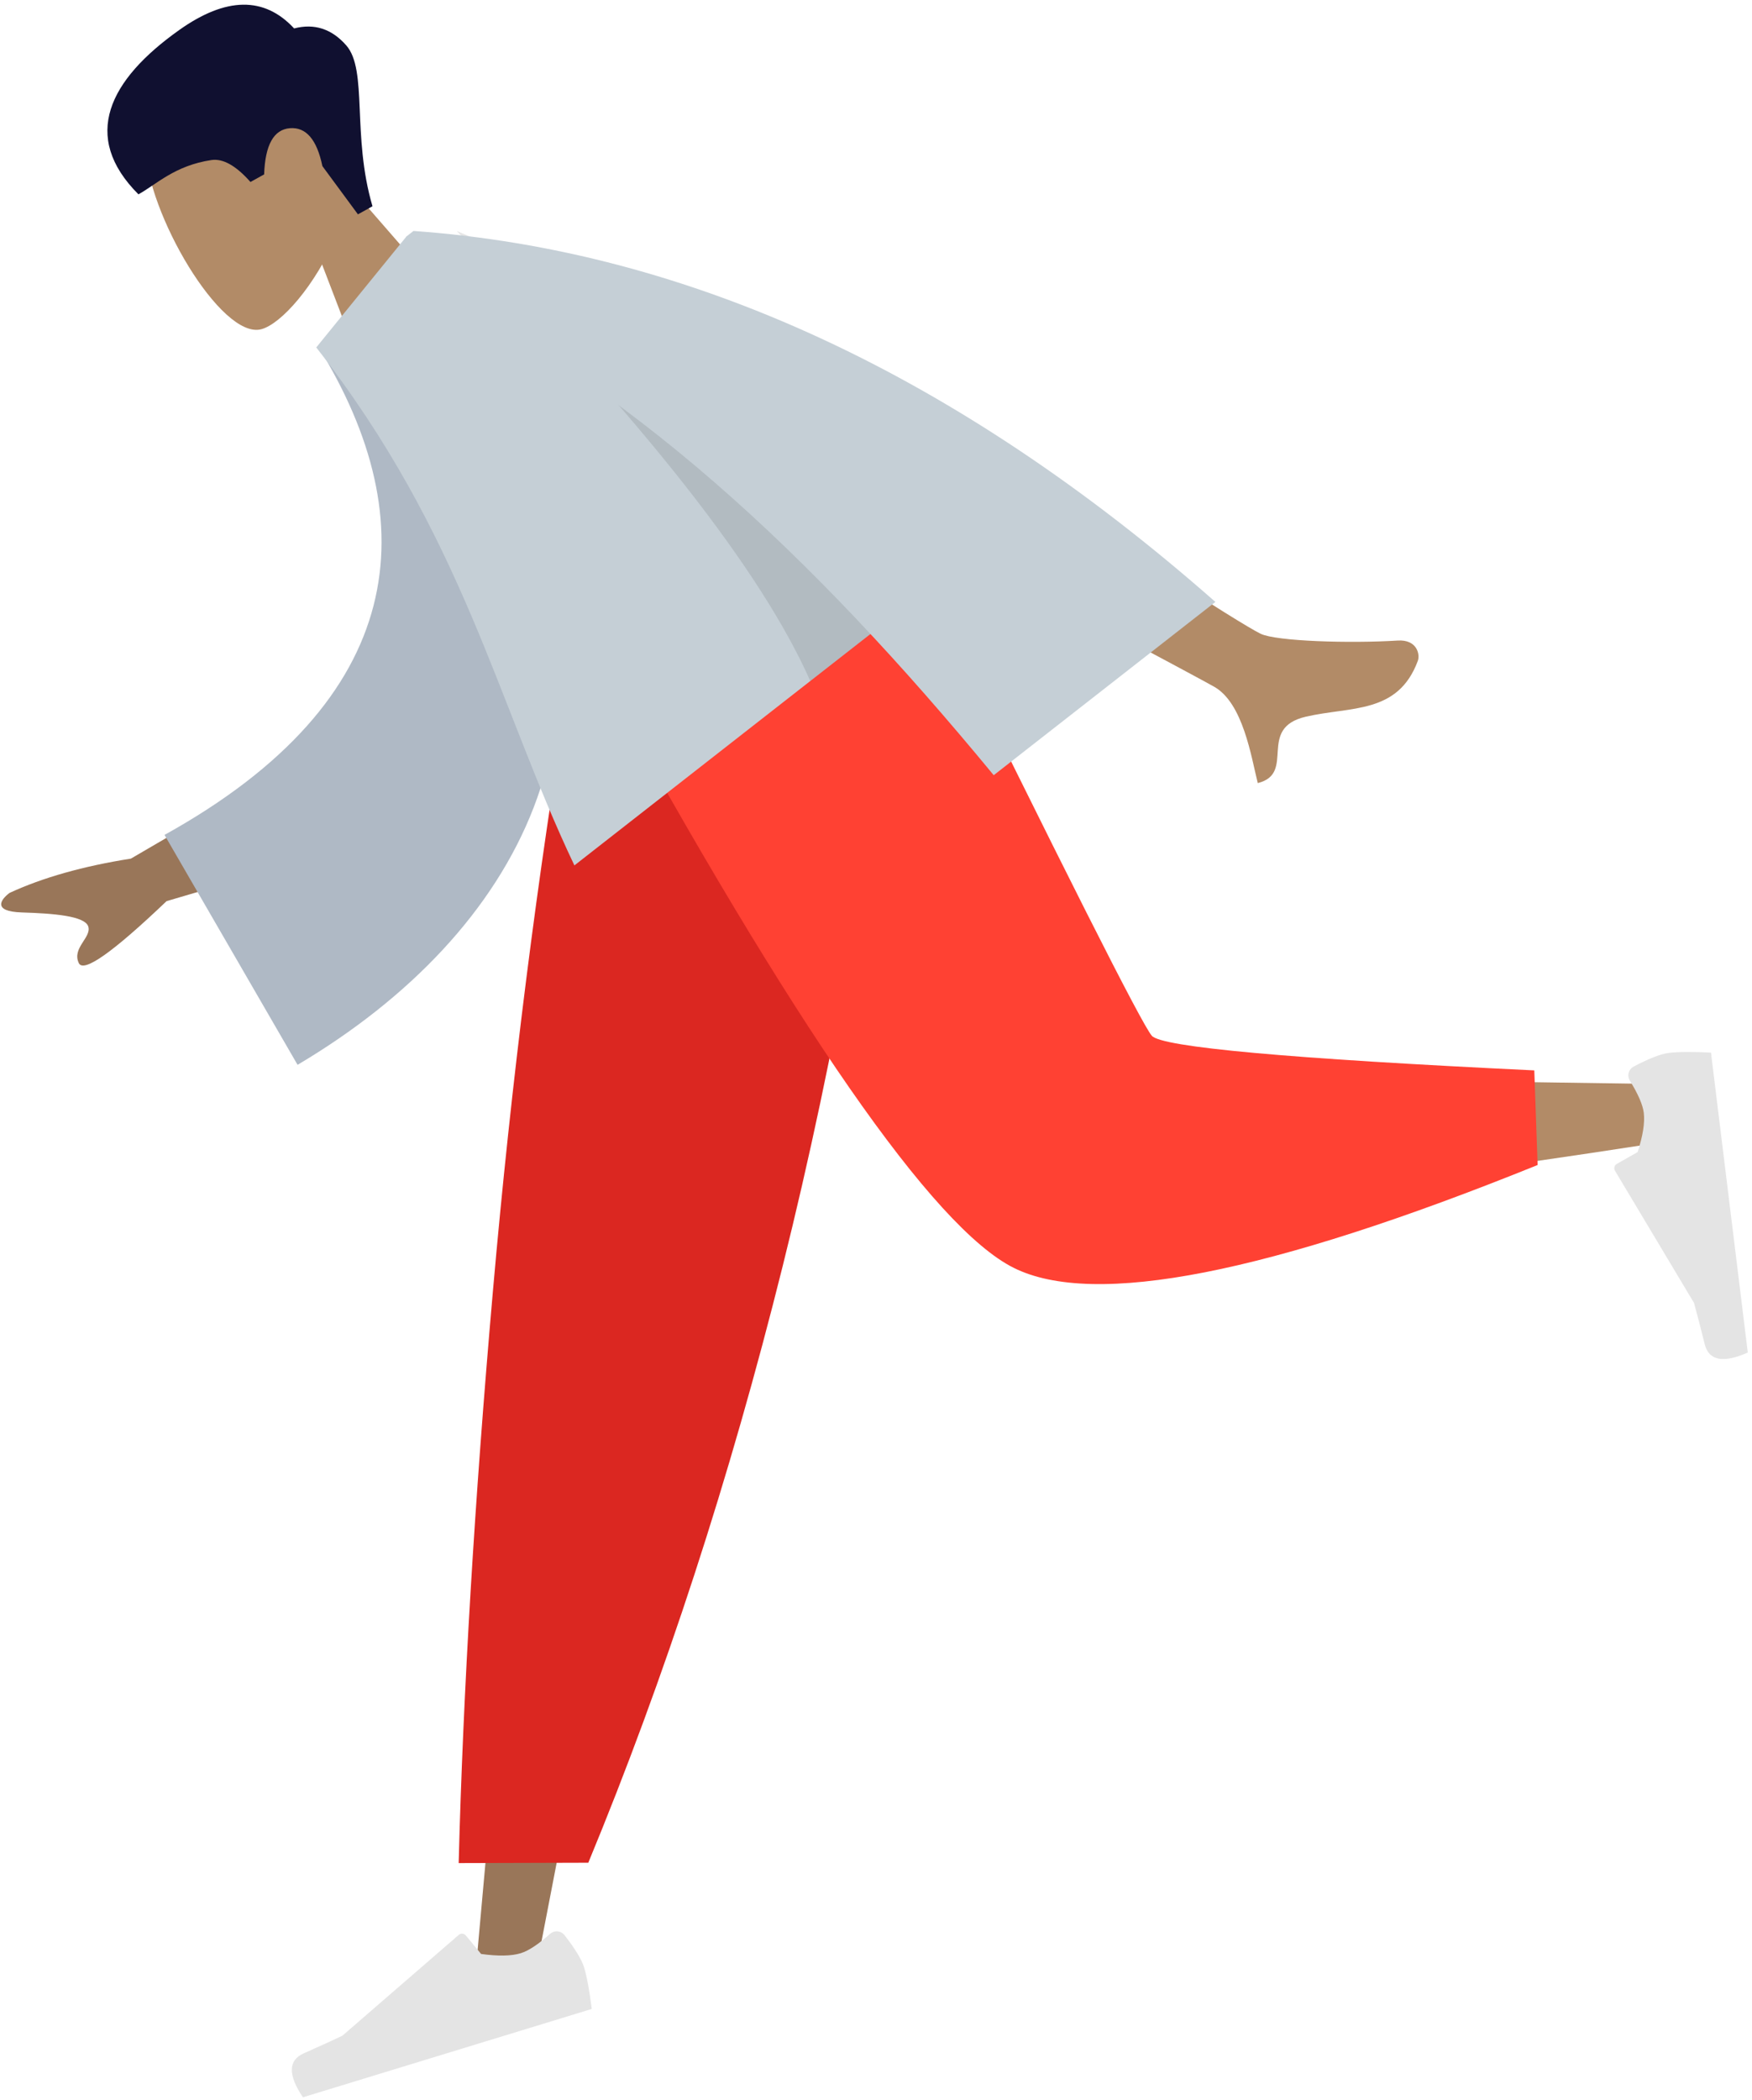 <svg width="293" height="351" viewBox="0 0 293 351" fill="none" xmlns="http://www.w3.org/2000/svg">
<g clip-path="url(#clip0_98_36167)">
<path fill-rule="evenodd" clip-rule="evenodd" d="M82.005 58.196L53.623 25.601L47.933 28.756L63.226 68.605L82.005 58.196Z" fill="#B28B67"/>
<path fill-rule="evenodd" clip-rule="evenodd" d="M43.676 55.036C50.378 53.306 66.409 29.235 55.903 13.054C45.398 -3.127 24.141 13.496 24.316 24.506C24.491 35.514 36.975 56.766 43.676 55.036Z" fill="#B28B67"/>
<path fill-rule="evenodd" clip-rule="evenodd" d="M62.294 34.478C58.808 22.631 61.54 11.724 57.903 7.581C55.478 4.819 52.573 3.876 49.188 4.752C44.206 -0.626 37.799 -0.537 29.969 5.019C18.223 13.352 13.48 22.814 23.154 32.484C26.187 30.803 29.237 27.671 35.347 26.753C37.286 26.462 39.466 27.684 41.886 30.419L44.174 29.151C44.343 24.219 45.779 21.646 48.481 21.43C51.184 21.214 52.995 23.325 53.915 27.762L59.86 35.828L62.294 34.478Z" fill="#101030"/>
<path fill-rule="evenodd" clip-rule="evenodd" d="M140.895 99.11L109.756 225.146L89.529 329.834L79.24 332.98L99.158 111.87L140.895 99.11Z" fill="#997659"/>
<path fill-rule="evenodd" clip-rule="evenodd" d="M94.408 323.46C96.197 325.764 97.287 327.558 97.679 328.842C98.148 330.376 98.576 332.694 98.961 335.795C97.17 336.342 81.069 341.265 50.659 350.562C48.143 346.823 48.187 344.376 50.791 343.22C53.395 342.065 55.551 341.081 57.258 340.269L76.724 323.414C77.069 323.114 77.592 323.152 77.891 323.497C77.896 323.502 77.9 323.507 77.904 323.512L80.454 326.602C83.312 326.997 85.524 326.956 87.09 326.477C88.385 326.081 90.021 325.002 91.999 323.239L91.999 323.239C92.681 322.631 93.727 322.691 94.336 323.373C94.361 323.401 94.385 323.43 94.408 323.46Z" fill="#E4E4E4"/>
<path fill-rule="evenodd" clip-rule="evenodd" d="M98.386 311.353L76.708 311.415C77.454 282.76 79.362 250.894 82.433 215.817C85.505 180.739 89.844 146.468 95.449 113.004L151.49 95.87C146.618 137.523 139.751 176.116 130.89 211.648C122.029 247.181 111.194 280.416 98.386 311.353Z" fill="#DB2721"/>
<path fill-rule="evenodd" clip-rule="evenodd" d="M145.081 97.83C162.543 133.436 188.768 177.73 190.314 178.872C191.344 179.633 220.307 180.407 277.202 181.194L277.754 190.949C213.243 200.921 178.572 203.956 173.742 200.053C166.498 194.199 123.765 143.518 103.165 110.645L145.081 97.83Z" fill="#B28B67"/>
<path fill-rule="evenodd" clip-rule="evenodd" d="M256.592 178.916L257.146 194.73C212.174 212.913 182.964 218.64 169.515 211.912C156.066 205.183 132.864 171.76 99.909 111.64L153.348 95.303C177.864 145.287 190.958 171.23 192.63 173.132C194.303 175.034 215.623 176.962 256.592 178.916Z" fill="#FF4133"/>
<path fill-rule="evenodd" clip-rule="evenodd" d="M273.201 178.283C275.781 176.922 277.738 176.16 279.07 175.996C280.662 175.801 283.019 175.782 286.14 175.941C286.368 177.801 288.42 194.512 292.295 226.074C288.176 227.902 285.773 227.434 285.088 224.669C284.402 221.904 283.807 219.61 283.304 217.787L270.085 195.691C269.85 195.298 269.978 194.79 270.37 194.556C270.376 194.552 270.382 194.549 270.387 194.546L273.873 192.571C274.759 189.824 275.102 187.639 274.902 186.015C274.737 184.67 273.958 182.871 272.566 180.618L272.566 180.618C272.085 179.84 272.326 178.82 273.104 178.339C273.136 178.32 273.168 178.301 273.201 178.283Z" fill="#E4E4E4"/>
<path fill-rule="evenodd" clip-rule="evenodd" d="M52.719 125.543L21.89 143.518C13.898 144.778 7.134 146.689 1.596 149.251C0.249 150.242 -1.474 152.357 3.679 152.516C8.831 152.676 14.245 153.075 14.772 154.896C15.299 156.718 11.992 158.47 13.178 160.979C13.968 162.651 18.861 159.201 27.856 150.627L57.457 141.911L52.719 125.543Z" fill="#997659"/>
<path fill-rule="evenodd" clip-rule="evenodd" d="M64.723 47.735L53.252 57.993C71.3 87.235 68.35 116.917 27.513 139.554L49.764 177.986C87.154 155.831 106.336 118.982 83.723 77.456C77.87 66.706 71.381 55.828 64.723 47.735Z" fill="#AFB9C5"/>
<path fill-rule="evenodd" clip-rule="evenodd" d="M145.28 63.595C185.422 90.107 207.273 104.221 210.833 105.936C213.444 107.194 225.788 107.569 233.757 107.067C236.956 106.865 237.52 109.365 237.112 110.465C233.79 119.411 225.931 118.041 218.378 119.797C210.103 121.72 216.837 129.282 210.344 130.893C209.239 126.431 207.887 117.578 203.097 114.814C200.969 113.585 176.56 100.556 129.872 75.726L145.28 63.595Z" fill="#B28B67"/>
<path fill-rule="evenodd" clip-rule="evenodd" d="M151.814 101.094L96.062 144.653C83.132 117.484 77.485 89.553 52.891 58.075L67.989 39.511C97.083 49.506 122.978 69.566 151.814 101.094Z" fill="#C5CFD6"/>
<path fill-rule="evenodd" clip-rule="evenodd" d="M151.814 101.094L135.51 113.832C127.334 95.373 107.626 70.303 76.387 38.622C103.98 49.789 123.274 69.334 151.814 101.094Z" fill="black" fill-opacity="0.1"/>
<path fill-rule="evenodd" clip-rule="evenodd" d="M69.15 38.604C115.292 41.883 159.996 62.552 203.26 100.612L166.187 129.576C135.839 92.778 104.87 63.562 67.635 46.339L67.95 39.542L69.15 38.604Z" fill="#C5CFD6"/>
</g>
<defs>
<clipPath id="clip0_98_36167">
<rect width="293" height="350.938" fill="white" transform="translate(0 0.031)"/>
</clipPath>
</defs>
</svg>
